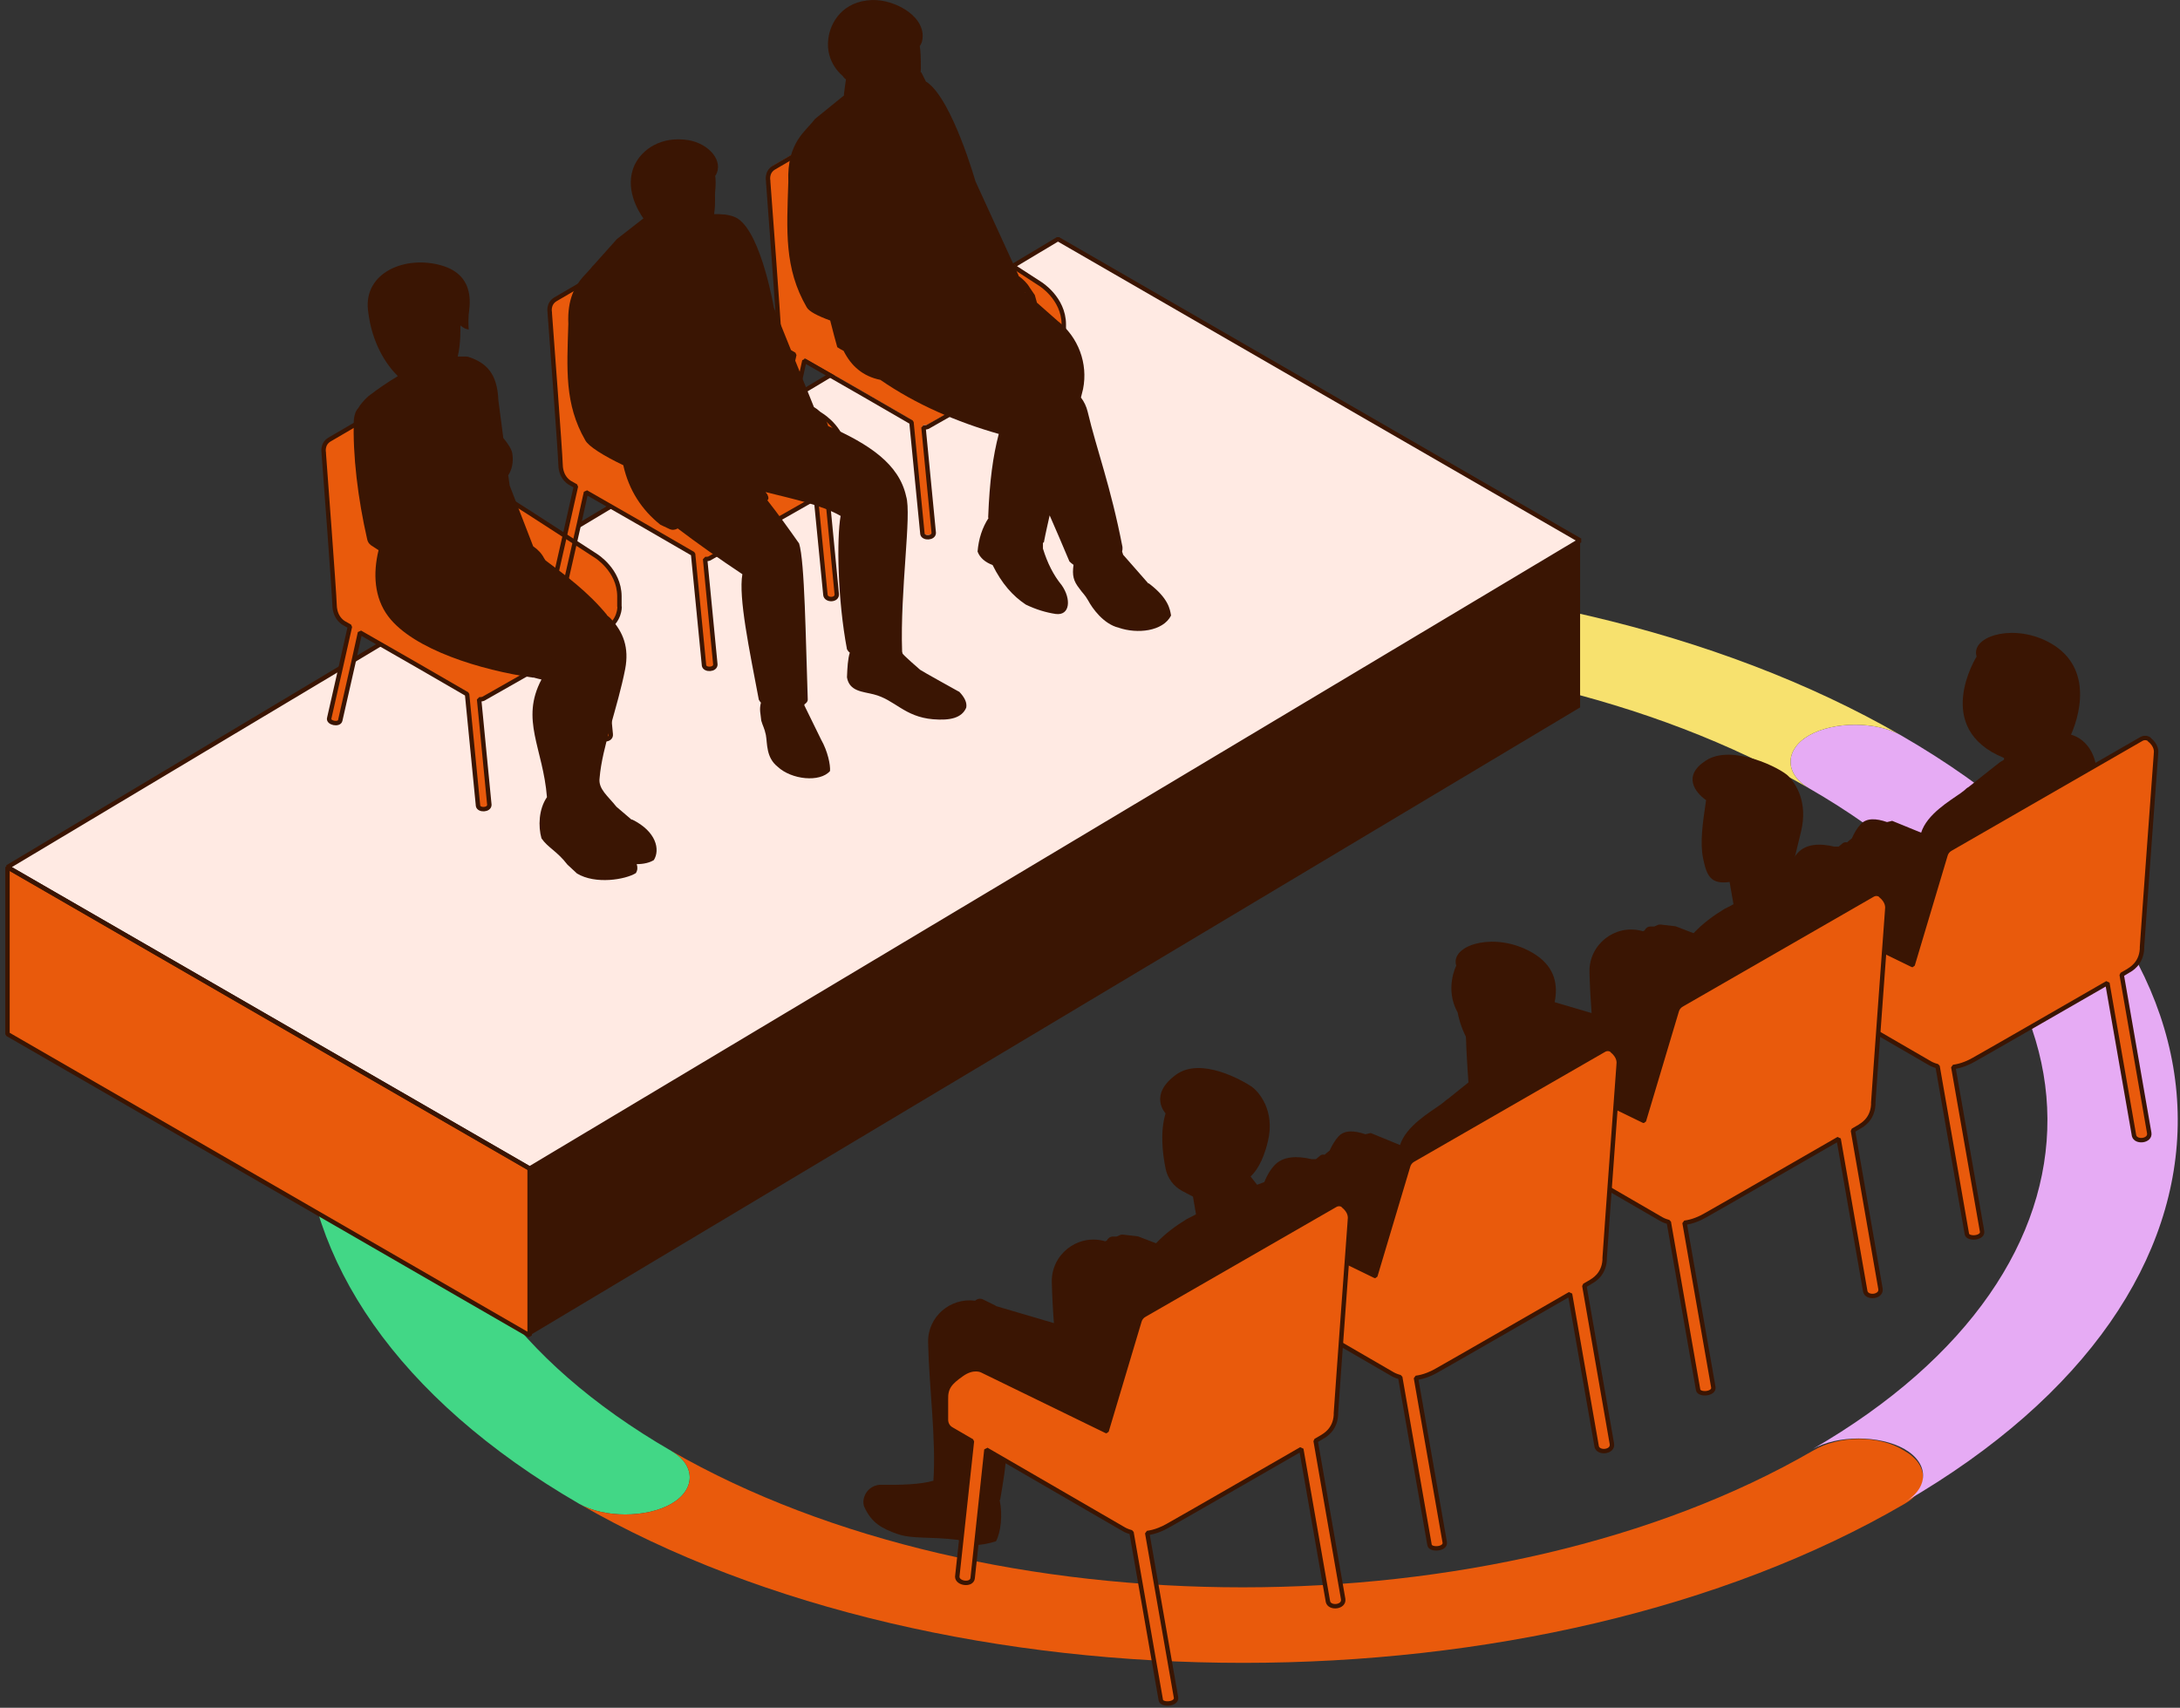 <svg width="291" height="228" viewBox="0 0 291 228" fill="none" xmlns="http://www.w3.org/2000/svg">
<rect x="0" y="0" width="291" height="228" fill="#333333" stroke="none"/>
<path d="M89.12 98.171C92.186 100.058 92.422 102.888 89.828 104.775C89.592 105.011 89.356 105.011 89.12 105.247C88.884 105.483 88.648 105.483 88.412 105.719C85.11 107.37 79.921 107.134 76.855 105.247C73.553 103.36 73.317 100.058 76.855 98.171C80.393 96.284 85.818 96.284 89.12 98.171Z" fill="#F7E16E"/>
<path d="M76.855 98.171C73.553 100.058 73.553 103.36 76.855 105.247C79.921 107.134 85.111 107.134 88.413 105.719C47.136 130.013 47.608 169.403 89.592 193.698C92.894 195.584 92.894 198.887 89.592 200.774C86.29 202.661 80.629 202.661 77.327 200.774C28.502 172.469 28.266 126.475 76.855 98.171Z" fill="#42D786"/>
<path d="M254.229 193.698C257.531 195.585 257.531 198.887 254.229 200.774C205.64 229.078 126.389 229.078 77.328 200.774C80.63 202.661 86.291 202.661 89.593 200.774C92.895 198.887 92.895 195.585 89.593 193.698C131.814 217.992 199.98 217.992 241.964 193.698C245.502 191.575 250.927 191.575 254.229 193.698Z" fill="#E95A0C"/>
<path d="M253.756 98.171C302.817 126.475 303.053 172.234 254.228 200.538C257.53 198.651 257.53 195.349 254.228 193.462C250.926 191.575 245.265 191.575 241.963 193.462C283.948 169.167 283.712 129.542 241.491 105.247C238.189 103.36 238.189 100.058 241.491 98.171C244.793 96.284 250.454 96.284 253.756 98.171Z" fill="#E6ABF4"/>
<path d="M241.492 98.171C238.189 100.058 238.189 103.36 241.492 105.247C199.507 80.953 131.813 80.953 89.828 104.775C92.659 102.888 92.423 99.822 89.121 98.171C85.819 96.284 80.158 96.284 76.856 98.171C125.444 69.867 204.696 69.867 253.757 98.171C250.455 96.284 244.794 96.284 241.492 98.171Z" fill="#F7E16E"/>
<path d="M286.942 98.69C286.636 98.43 286.187 98.407 285.834 98.619L268.002 108.879L263.285 106.568C263.285 106.568 262.176 105.955 260.572 107.087C258.992 108.195 258.426 108.903 258.473 110.436C258.473 110.955 258.473 111.474 258.473 111.969L240.995 121.899L255.289 128.857L238.684 120.767C238.684 120.767 237.551 120.154 235.971 121.286C234.391 122.395 233.825 123.079 233.872 124.635C233.895 125.532 233.872 126.57 233.872 127.254C233.872 127.772 234.131 128.244 234.579 128.504L237.363 130.108L235.405 148.269C235.405 149.213 237.339 149.449 237.457 148.482L239.32 131.216L257.647 141.854C257.647 141.854 258.001 142.09 258.638 142.255L262.577 164.757C262.719 165.464 264.747 165.323 264.605 164.403L260.761 142.349C261.256 142.278 261.775 142.16 262.388 141.925C262.742 141.783 263.12 141.618 263.52 141.382C266.209 139.872 276.305 134.07 281.329 131.145L284.89 151.619C285.126 152.562 287.084 152.35 286.919 151.265L283.215 130.06C283.829 129.707 284.206 129.494 284.23 129.471C284.348 129.376 285.834 128.645 285.952 126.617C285.952 126.546 285.952 126.428 285.952 126.357C286.164 123.055 287.815 100.624 287.815 100.624C287.815 100.624 287.815 100.6 287.815 100.53C287.862 100.247 287.909 99.445 286.895 98.643L286.942 98.69Z" fill="#E95A0C"/>
<path d="M1 138.056L70.699 178.295V156.006L1 115.767V138.056Z" fill="#E95A0C"/>
<path d="M1 115.767L70.699 156.006L210.923 72.155L141.224 31.916L1 115.767Z" fill="#FFEAE3"/>
<path d="M70.698 178.295L210.922 94.444V72.154L70.698 156.006V178.295Z" fill="#3A1503"/>
<path d="M1 115.767L70.699 156.006L210.923 72.155L141.224 31.916L1 115.767Z" stroke="#3A1503" stroke-width="0.59" stroke-linejoin="bevel"/>
<path d="M142.002 44.393V42.978C141.979 39.511 138.865 37.6 138.865 37.6C138.865 37.6 128.841 31.09 127.685 30.383C127.308 30.147 127.048 29.887 126.836 29.651C126.411 29.132 126.317 28.661 126.317 28.661C126.152 27.811 123.439 14.862 123.298 13.99C123.204 13.471 123.062 13.14 122.968 12.952C122.897 12.81 122.85 12.763 122.85 12.763C121.835 11.796 119.713 12.598 119.713 12.598C119.713 12.598 104.287 21.467 103.296 22.08C102.282 22.693 102.541 23.825 102.541 23.825C102.541 23.825 102.541 23.872 102.541 23.943C102.659 25.547 103.933 42.435 103.98 44.181C104.027 46.044 105.325 46.634 105.325 46.634C105.325 46.634 105.584 46.775 106.032 47.035C105.419 49.747 104.193 55.267 103.273 59.253C103.06 59.913 104.593 60.22 104.735 59.583C106.197 53.167 106.976 49.724 107.377 47.837C111.269 50.054 119.43 54.748 121.67 56.069L123.133 70.975C123.251 71.612 124.642 71.565 124.642 70.834L123.274 56.752C123.628 56.776 123.84 56.682 123.84 56.682L138.063 48.592L139.337 61.564C139.455 62.319 140.941 62.272 140.846 61.423L139.526 47.766L140.186 47.389C142.097 46.304 142.026 44.393 142.026 44.393H142.002Z" fill="#E95A0C"/>
<path d="M112.85 62.272V60.856C112.826 57.389 109.713 55.479 109.713 55.479C109.713 55.479 99.688 48.969 98.533 48.261C98.155 48.025 97.896 47.766 97.683 47.53C97.259 47.011 97.165 46.539 97.165 46.539C96.999 45.69 94.287 32.741 94.145 31.868C94.051 31.349 93.91 31.019 93.815 30.831C93.745 30.689 93.697 30.642 93.697 30.642C92.683 29.675 90.56 30.477 90.56 30.477C90.56 30.477 75.135 39.345 74.144 39.959C73.13 40.572 73.389 41.704 73.389 41.704C73.389 41.704 73.389 41.751 73.389 41.822C73.507 43.426 74.781 60.314 74.828 62.059C74.875 63.923 76.172 64.513 76.172 64.513C76.172 64.513 76.432 64.654 76.88 64.913C76.267 67.626 75.04 73.145 74.12 77.131C73.908 77.792 75.441 78.099 75.583 77.462C77.045 71.046 77.823 67.602 78.224 65.715C82.116 67.933 90.277 72.626 92.518 73.947L93.98 88.854C94.098 89.491 95.49 89.444 95.49 88.713L94.122 74.631C94.476 74.655 94.688 74.56 94.688 74.56L108.911 66.47L110.185 79.443C110.302 80.198 111.788 80.15 111.694 79.301L110.373 65.645L111.034 65.267C112.944 64.182 112.873 62.272 112.873 62.272H112.85Z" fill="#E95A0C"/>
<path d="M82.682 81V79.585C82.658 76.117 79.545 74.207 79.545 74.207C79.545 74.207 69.52 67.697 68.365 66.989C67.987 66.753 67.728 66.494 67.516 66.258C67.091 65.739 66.997 65.267 66.997 65.267C66.832 64.418 64.119 51.469 63.977 50.596C63.883 50.077 63.742 49.747 63.647 49.559C63.577 49.417 63.529 49.37 63.529 49.37C62.515 48.403 60.392 49.205 60.392 49.205C60.392 49.205 44.967 58.073 43.976 58.687C42.962 59.3 43.221 60.432 43.221 60.432C43.221 60.432 43.221 60.479 43.221 60.55C43.339 62.154 44.613 79.042 44.66 80.787C44.707 82.651 46.004 83.24 46.004 83.24C46.004 83.24 46.264 83.382 46.712 83.641C46.099 86.354 44.872 91.873 43.952 95.859C43.74 96.52 45.273 96.826 45.415 96.19C46.877 89.774 47.655 86.33 48.056 84.443C51.948 86.661 60.109 91.354 62.35 92.675L63.812 107.582C63.93 108.219 65.322 108.172 65.322 107.441L63.954 93.359C64.308 93.383 64.52 93.288 64.52 93.288L78.743 85.198L80.017 98.171C80.135 98.926 81.621 98.879 81.526 98.029L80.205 84.373L80.866 83.995C82.776 82.91 82.706 81 82.706 81H82.682Z" fill="#E95A0C"/>
<path d="M84.309 109.422C84.309 109.422 84.38 109.492 84.404 109.516L82.281 107.7C81.149 106.261 79.828 105.341 80.04 103.855C80.37 99.751 82.469 94.397 83.46 89.278C83.979 86.519 83.248 84.396 81.455 82.509L80.984 82.108C80.984 82.108 81.031 82.108 81.054 82.132C78.46 78.971 75.441 76.778 72.823 74.82L72.634 74.537C72.327 73.924 71.832 73.381 71.171 72.933L68.034 64.819L67.846 63.451C68.294 62.743 68.577 61.8 68.388 60.55C68.294 59.937 67.799 59.229 67.185 58.474L66.525 53.427C66.383 49.7 64.756 48.473 62.822 47.742C62.798 47.742 62.775 47.742 62.727 47.719C62.68 47.719 62.609 47.671 62.562 47.648C62.421 47.648 62.279 47.577 62.114 47.601C61.76 47.601 61.43 47.601 61.1 47.601C61.524 45.855 61.454 43.756 61.454 43.756C61.454 43.756 61.454 43.614 61.477 43.449C61.784 43.732 62.138 43.945 62.562 43.992C62.562 43.992 62.491 43.001 62.562 42.034C62.609 41.185 63.718 36.798 58.906 35.43C54.094 34.062 48.575 36.373 49.118 41.374C49.613 45.879 51.594 48.709 53.104 50.219C51.783 50.997 50.486 51.893 49.188 52.884C48.552 53.45 48.127 53.969 47.82 54.488C47.514 54.818 47.301 55.313 47.231 56.045C47.066 60.762 47.773 66.588 49.023 72.037C49.094 72.343 49.259 72.603 49.519 72.791C49.849 73.027 50.203 73.216 50.533 73.452C49.778 76.542 49.943 79.797 51.83 82.297C55.179 86.731 64.26 89.491 71.101 90.458C71.148 90.458 71.195 90.458 71.242 90.458C71.596 90.552 71.926 90.647 72.28 90.717C69.426 96.119 72.492 99.869 73.011 106.426C71.903 108.03 71.832 110.342 72.28 111.922C73.129 113.172 74.356 113.62 75.747 115.436L77.021 116.616C79.474 118.102 83.46 117.441 84.875 116.568C85.111 116.191 85.135 115.79 84.993 115.366C85.913 115.366 86.715 115.177 87.281 114.823C88.13 113.455 87.635 111.002 84.356 109.398L84.309 109.422Z" fill="#3A1503"/>
<path d="M127.967 92.322C127.967 92.322 122.943 89.538 122.825 89.42C122.707 89.326 120.514 87.416 120.466 87.227C120.466 87.227 120.466 87.109 120.419 86.991C120.136 78.783 121.716 68.711 120.962 66.282C120.018 61.942 116.032 59.3 110.536 56.871V56.824C110.3 56.069 109.852 55.361 109.168 54.701C109.168 54.701 108.956 54.535 108.649 54.347L103.295 41.044C103.295 41.044 101.668 31.444 98.578 29.25C98.082 28.897 97.446 28.732 96.762 28.637H96.62C96.195 28.59 95.747 28.566 95.323 28.59C95.559 26.939 95.37 26.396 95.488 25.288C95.535 24.793 95.559 24.085 95.464 23.33C95.464 23.377 95.488 23.424 95.511 23.448C96.691 21.49 94.592 19.155 91.879 18.707C88.317 18.141 85.723 19.887 84.709 22.033C83.293 25.076 85.204 28.213 85.888 29.156L82.35 31.916L79.189 35.454C79.189 35.454 79.142 35.454 79.142 35.477C79.048 35.595 78.93 35.737 78.836 35.855L78.222 36.539C78.222 36.539 78.152 36.609 78.128 36.633L77.821 36.963C76.784 38.166 75.722 39.888 75.864 43.237C75.675 49.323 75.345 53.946 78.128 58.781C78.553 59.583 80.534 60.833 83.199 62.107C83.954 65.48 85.676 68.074 88.152 70.056L89.355 70.622C89.733 70.81 90.157 70.74 90.464 70.551C93.011 72.485 96.007 74.608 99.097 76.66C98.554 79.75 100.04 86.802 101.29 93.407C101.361 93.548 101.455 93.69 101.573 93.808C101.337 94.751 101.526 95.223 101.62 96.213C101.809 96.897 102.045 97.204 102.234 98.124C102.446 99.256 102.234 101.12 103.814 102.37C105.654 104.091 109.451 104.492 110.796 102.936C110.866 102.134 110.489 100.294 109.616 98.761L107.376 94.185V94.043C107.659 93.855 107.824 93.642 107.824 93.407C107.541 85.198 107.423 74.962 106.668 72.556C105.229 70.504 103.814 68.546 102.422 66.777C102.611 66.706 102.635 66.4 102.422 65.999L102.187 65.692C105.772 66.588 109.734 67.438 112.211 68.876C111.668 71.966 111.81 80.08 113.06 86.684C113.154 86.85 113.272 87.015 113.437 87.132C113.178 87.958 113.107 89.137 113.06 90.435C113.39 92.322 115.159 92.322 116.622 92.699C119.452 93.407 120.702 95.695 124.547 96.025C126.835 96.213 128.392 95.86 128.981 94.468C129.099 93.808 128.769 93.1 128.038 92.345L127.967 92.322Z" fill="#3A1503"/>
<path d="M153.3 77.91L149.927 74.065L149.786 73.641C149.833 73.452 149.857 73.24 149.833 73.027C148.253 64.866 146.413 60.125 145.186 54.96C145.021 54.276 144.715 53.615 144.29 53.073C144.385 52.696 144.479 52.342 144.573 51.941C145.257 48.521 143.936 45.006 141.2 42.86L138.417 40.407L138.134 39.393L137.474 38.425C137.12 37.812 136.601 37.293 135.94 36.822H135.988L130.209 24.203C130.209 24.203 127.119 13.353 123.77 10.994C123.722 10.947 123.652 10.947 123.605 10.9C123.227 10.121 122.968 9.65 122.968 9.65H122.897C122.897 9.39 122.921 9.201 122.921 9.201C122.921 7.692 122.897 6.89 122.779 6.159C122.991 5.829 123.062 5.593 123.062 5.593C123.888 2.385 119.618 -0.092 116.411 0.003C112.519 0.144 110.82 2.951 110.561 5.239C110.184 8.376 112.472 10.121 112.472 10.121C112.589 10.31 112.731 10.475 112.92 10.593C112.849 11.136 112.755 11.772 112.66 12.504C112.66 12.574 112.66 12.669 112.66 12.739L108.768 15.9C107.66 17.457 105.018 18.943 105.23 24.273C105.018 30.831 104.664 35.807 107.683 41.02C107.99 41.586 109.146 42.176 110.82 42.789C111.174 44.228 111.575 45.667 111.764 46.351C112.047 46.539 112.33 46.705 112.613 46.846C113.627 48.874 115.184 50.242 117.519 50.714C122.26 53.993 127.756 56.352 133.322 57.932C132.544 60.927 132.096 64.182 131.907 69.065C131.907 69.112 131.931 69.136 131.954 69.159C131.129 70.433 130.633 71.919 130.492 73.641C130.822 74.513 131.553 75.079 132.497 75.433C133.723 77.91 135.186 79.561 136.931 80.717C138.299 81.377 139.644 81.778 140.917 81.967C142.851 82.226 143.016 79.962 141.719 78.122C140.634 76.801 139.809 75.174 139.219 73.24V72.438C139.219 72.438 139.29 72.438 139.337 72.438C139.573 71.164 139.856 69.985 140.115 68.805C140.917 70.645 141.79 72.65 142.757 74.962C142.922 75.127 143.111 75.268 143.3 75.41C143.111 76.825 143.276 77.556 144.101 78.594C144.479 79.16 144.809 79.372 145.257 80.174C145.8 81.189 147.286 83.311 149.338 83.807C151.814 84.656 155.234 84.302 156.319 82.179C156.178 81.354 155.989 79.868 153.324 77.863L153.3 77.91ZM136.884 39.11L136.79 39.015L136.86 39.062C136.86 39.062 136.86 39.086 136.884 39.11Z" fill="#3A1503"/>
<path d="M276.447 98.1C277.957 94.657 279.207 88.241 272.768 85.387C268.097 83.335 263.05 85.128 263.852 87.651C263.852 87.651 257.814 97.251 267.508 101.19V101.426C267.272 101.568 267.083 101.686 266.965 101.756C266.847 101.827 264.253 103.903 262.767 105.082C262.578 105.177 262.413 105.318 262.224 105.507C261.965 105.695 261.776 105.861 261.729 105.884C260.267 106.922 257.224 108.691 256.446 111.168L252.577 109.587C252.577 109.587 252.436 109.611 252.389 109.634C252.224 109.682 252.058 109.705 251.893 109.752C250.455 109.257 249.157 109.163 248.355 110.059C247.884 110.578 247.506 111.215 247.2 111.922C246.964 112.087 246.775 112.276 246.563 112.465C246.374 112.418 246.162 112.441 245.997 112.559L245.431 113.031H244.935C244.935 113.031 244.888 113.031 244.864 113.031C242.883 112.559 241.067 112.654 239.958 113.88C236.986 117.159 237.741 124.353 235.784 130.179C235.1 131.476 234.675 131.216 233.26 131.028C233.26 131.028 231.16 130.438 230.146 130.179C229.274 129.943 228.33 130.391 228.33 131.287C228.448 133.905 230.689 134.896 233.189 135.509C233.779 135.651 234.675 135.792 235.241 136.075C236.019 136.476 237.623 137.231 238.307 137.255C240.548 137.255 240.925 134.235 239.746 132.75C238.921 127.843 243.827 127.442 243.685 121.593L244.157 121.9C250.006 128.009 256.021 132.891 262.625 133.622C268.664 133.622 273.334 131.193 274.796 124.777C275.008 123.81 275.056 122.89 275.008 122.017C275.008 122.017 275.032 122.018 275.056 121.994C274.183 112.913 279.136 109.375 279.797 104.941C280.363 101.12 278.617 98.69 276.447 98.077V98.1Z" fill="#3A1503"/>
<path d="M286.942 98.784C286.636 98.525 286.187 98.501 285.834 98.714L260.383 113.361C260.03 113.55 259.77 113.88 259.676 114.281L255.289 128.999L238.684 120.909C238.684 120.909 237.551 120.296 235.971 121.428C234.391 122.536 233.825 123.22 233.872 124.777C233.895 125.673 233.872 126.711 233.872 127.395C233.872 127.914 234.131 128.386 234.579 128.645L257.647 142.043C257.647 142.043 259.416 143.269 262.365 142.113C262.719 141.972 263.096 141.807 263.497 141.571C267.106 139.542 284.112 129.73 284.23 129.66C284.348 129.565 285.834 128.834 285.952 126.806C285.952 126.735 285.952 126.617 285.952 126.546C286.164 123.244 287.815 100.813 287.815 100.813C287.815 100.813 287.815 100.789 287.815 100.718C287.862 100.435 287.909 99.633 286.895 98.832L286.942 98.784Z" fill="#E95A0C"/>
<path d="M1 138.056L70.699 178.296V156.006L1 115.767V138.056Z" stroke="#3A1503" stroke-width="0.59" stroke-linejoin="bevel"/>
<path d="M286.942 98.737C286.636 98.478 286.187 98.454 285.834 98.666L260.383 113.314C260.03 113.502 259.77 113.833 259.676 114.234L255.312 128.834H255.289L238.684 120.744C238.684 120.744 237.551 120.13 235.971 121.262C234.391 122.371 233.825 123.055 233.872 124.612C233.872 124.635 233.872 124.659 233.872 124.706C233.872 125.154 233.872 125.626 233.872 126.074C233.872 126.499 233.872 126.9 233.872 127.23C233.872 127.253 233.872 127.301 233.872 127.324C233.872 127.843 234.131 128.315 234.579 128.574L237.339 130.178L235.381 148.269C235.381 149.213 237.316 149.449 237.433 148.482L239.273 131.31L257.624 141.948C257.624 141.948 258.001 142.184 258.638 142.349L262.553 164.757C262.695 165.464 264.723 165.323 264.582 164.403L260.737 142.443C261.233 142.373 261.751 142.255 262.341 142.019C262.695 141.877 263.072 141.712 263.473 141.476C266.162 139.967 276.257 134.141 281.305 131.24L284.867 151.619C285.102 152.562 287.06 152.35 286.895 151.265L283.215 130.131C283.805 129.777 284.183 129.565 284.206 129.541C284.324 129.447 285.81 128.716 285.928 126.687C285.928 126.617 285.928 126.499 285.928 126.428C286.14 123.126 287.791 100.695 287.791 100.695C287.791 100.695 287.791 100.671 287.791 100.6C287.838 100.317 287.886 99.515 286.871 98.713L286.942 98.737Z" stroke="#3A1503" stroke-width="0.59" stroke-linejoin="bevel"/>
<path d="M251.067 119.494C250.761 119.234 250.312 119.211 249.959 119.423L232.127 129.683L227.41 127.372C227.41 127.372 226.301 126.758 224.697 127.891C223.117 128.999 222.551 129.707 222.598 131.24C222.598 131.759 222.598 132.278 222.598 132.773L205.12 142.703L219.414 149.661L202.809 141.571C202.809 141.571 201.676 140.958 200.096 142.09C198.516 143.198 197.95 143.882 197.997 145.439C198.02 146.335 197.997 147.373 197.997 148.057C197.997 148.576 198.256 149.048 198.704 149.307L201.488 150.911L199.53 169.073C199.53 170.017 201.464 170.252 201.582 169.285L203.445 152.02L221.772 162.657C221.772 162.657 222.126 162.893 222.763 163.058L226.702 185.56C226.844 186.268 228.872 186.126 228.73 185.206L224.886 163.153C225.381 163.082 225.9 162.964 226.513 162.728C226.867 162.587 227.245 162.422 227.645 162.186C230.334 160.676 240.43 154.874 245.454 151.949L249.015 172.422C249.251 173.366 251.209 173.154 251.044 172.069L247.34 150.864C247.954 150.51 248.331 150.298 248.355 150.274C248.473 150.18 249.959 149.449 250.077 147.42C250.077 147.35 250.077 147.232 250.077 147.161C250.289 143.859 251.94 121.428 251.94 121.428C251.94 121.428 251.94 121.404 251.94 121.333C251.987 121.05 252.034 120.248 251.02 119.446L251.067 119.494Z" fill="#E95A0C"/>
<path d="M246.563 115.625C244.935 115.012 242.317 115.672 239.557 116.757L239.015 116.073C239.156 115.885 239.251 115.672 239.322 115.437C239.51 114.705 239.864 113.361 240.407 111.049C241.397 106.993 239.628 104.563 238.755 103.643C237.765 102.582 231.231 99.28 227.74 101.52C224.533 103.572 226.278 105.79 227.74 106.827C227.269 109.964 226.915 112.488 227.339 114.587C227.811 116.899 228.33 118.102 230.878 117.748L231.396 120.72C230.972 120.956 230.547 121.168 230.17 121.357C228.66 122.277 227.292 123.291 226.066 124.588L223.684 123.668L221.679 123.433C221.537 123.433 221.372 123.433 221.254 123.503L220.83 123.692H220.311C219.98 123.692 219.674 123.904 219.532 124.211L219.32 124.329L219.061 124.258C215.522 123.385 212.102 126.121 212.173 129.754C212.22 131.57 212.315 133.41 212.456 135.25L204.767 132.985L204.578 132.867L202.998 132.089C202.668 131.924 202.29 131.971 202.007 132.207L201.936 132.254C198.611 131.829 195.568 134.4 195.662 137.82C195.804 144.047 196.747 150.722 196.37 156.289C194.672 156.784 192.077 156.879 189.2 156.831C187.431 156.997 186.747 158.742 187.124 159.733C188.091 161.926 189.506 162.681 191.605 163.412C193.587 164.096 195.804 163.719 199.696 164.191C200.851 165.087 202.597 165.04 204.72 164.379C205.357 163.224 205.64 160.865 205.215 158.884C205.215 158.884 205.262 158.836 205.286 158.813C206.135 153.836 206.677 150.605 205.427 145.368L207.644 146.406C206.866 147.373 206.89 148.718 207.574 149.968C207.597 150.038 207.644 150.086 207.692 150.156L210.899 154.709C210.899 154.709 210.947 154.779 210.97 154.803C212.15 156.831 213.706 157.822 215.735 157.586C215.923 157.586 216.112 157.515 216.301 157.421C218.023 156.619 218.235 155.369 217.716 153.93V151.548C217.976 151.548 218.259 151.501 218.518 151.454L219.815 152.067L220.075 151.831C221.985 152.657 225.122 152.562 228.519 151.784C235.1 150.274 242.506 146.147 243.284 141.217C243.779 134.872 256.422 119.352 246.586 115.672L246.563 115.625Z" fill="#3A1503"/>
<path d="M251.067 119.494C250.761 119.234 250.312 119.211 249.959 119.423L224.508 134.07C224.155 134.259 223.895 134.589 223.801 134.99L219.414 149.708L202.809 141.618C202.809 141.618 201.676 141.005 200.096 142.137C198.516 143.246 197.95 143.93 197.997 145.486C198.02 146.383 197.997 147.42 197.997 148.104C197.997 148.623 198.256 149.095 198.704 149.355L221.772 162.752C221.772 162.752 223.541 163.978 226.49 162.823C226.844 162.681 227.221 162.516 227.622 162.28C231.231 160.252 248.237 150.44 248.355 150.369C248.473 150.274 249.959 149.543 250.077 147.515C250.077 147.444 250.077 147.326 250.077 147.255C250.289 143.953 251.94 121.522 251.94 121.522C251.94 121.522 251.94 121.498 251.94 121.428C251.987 121.145 252.034 120.343 251.02 119.541L251.067 119.494Z" fill="#E95A0C"/>
<path d="M251.067 119.541C250.761 119.281 250.312 119.258 249.959 119.47L224.508 134.117C224.155 134.306 223.895 134.636 223.801 135.037L219.437 149.637H219.414L202.809 141.547C202.809 141.547 201.676 140.934 200.096 142.066C198.516 143.175 197.95 143.859 197.997 145.415C197.997 145.439 197.997 145.463 197.997 145.51C197.997 145.958 197.997 146.43 197.997 146.878C197.997 147.302 197.997 147.703 197.997 148.034C197.997 148.057 197.997 148.104 197.997 148.128C197.997 148.647 198.256 149.119 198.704 149.378L201.464 150.982L199.506 169.073C199.506 170.017 201.441 170.252 201.558 169.285L203.398 152.114L221.749 162.752C221.749 162.752 222.126 162.988 222.763 163.153L226.678 185.56C226.82 186.268 228.848 186.126 228.707 185.206L224.862 163.247C225.358 163.176 225.876 163.058 226.466 162.823C226.82 162.681 227.197 162.516 227.598 162.28C230.287 160.77 240.382 154.945 245.43 152.043L248.992 172.422C249.227 173.366 251.185 173.154 251.02 172.069L247.34 150.935C247.93 150.581 248.308 150.369 248.331 150.345C248.449 150.251 249.935 149.52 250.053 147.491C250.053 147.42 250.053 147.302 250.053 147.232C250.265 143.929 251.916 121.498 251.916 121.498C251.916 121.498 251.916 121.475 251.916 121.404C251.963 121.121 252.011 120.319 250.996 119.517L251.067 119.541Z" stroke="#3A1503" stroke-width="0.59" stroke-linejoin="bevel"/>
<path d="M206.582 139.424C206.441 139.448 206.299 139.495 206.158 139.519C205.945 139.212 205.733 138.929 205.497 138.646C207.361 135.391 210.144 129.589 203.469 126.64C198.728 124.541 193.586 126.357 194.388 128.928C194.388 128.928 192.807 131.995 194.576 135.179C194.812 136.429 195.26 137.655 195.874 138.788C196.18 139.33 196.511 139.849 196.982 140.226C197.313 140.509 197.69 140.675 198.115 140.745V142.939C197.879 143.08 197.69 143.198 197.572 143.293C197.43 143.363 194.812 145.486 193.303 146.689C193.114 146.807 192.925 146.949 192.76 147.114C192.501 147.302 192.312 147.468 192.265 147.491C190.779 148.553 187.689 150.345 186.887 152.869L182.972 151.265C182.712 151.312 182.5 151.383 182.264 151.43C180.802 150.935 179.481 150.817 178.655 151.737C178.184 152.256 177.806 152.916 177.476 153.624C177.24 153.789 177.028 153.978 176.816 154.166C176.627 154.119 176.391 154.143 176.25 154.261L175.66 154.756H175.165C175.165 154.756 175.117 154.756 175.094 154.756C173.089 154.284 171.226 154.355 170.093 155.605C167.074 158.931 167.829 166.266 165.848 172.187C165.14 173.507 164.716 173.248 163.277 173.059C163.277 173.059 161.154 172.47 160.116 172.21C159.243 171.974 158.276 172.422 158.276 173.319C158.394 175.984 160.659 176.975 163.23 177.612C163.843 177.753 164.763 177.895 165.305 178.178C166.084 178.579 167.735 179.357 168.419 179.357C170.683 179.357 171.084 176.267 169.881 174.781C169.056 169.804 174.032 169.38 173.867 163.436L174.363 163.766C180.306 169.969 186.415 174.946 193.138 175.677C199.27 175.677 204.035 173.201 205.521 166.691C205.757 165.7 205.78 164.78 205.757 163.884C205.757 163.884 205.78 163.884 205.804 163.86C204.931 154.614 209.955 151.029 210.639 146.524C211.276 142.302 209.106 139.708 206.606 139.377L206.582 139.424Z" fill="#3A1503"/>
<path d="M215.215 140.203C214.908 139.943 214.46 139.92 214.106 140.132L188.656 154.779C188.302 154.968 188.043 155.298 187.948 155.699L183.561 170.418L166.956 162.327C166.956 162.327 165.824 161.714 164.244 162.846C162.663 163.955 162.097 164.639 162.144 166.196C162.168 167.092 162.144 168.13 162.144 168.814C162.144 169.333 162.404 169.804 162.852 170.064L185.92 183.461C185.92 183.461 186.274 183.697 186.91 183.862L190.849 206.364C190.991 207.071 193.019 206.93 192.878 206.01L189.033 183.956C189.529 183.886 190.048 183.768 190.661 183.532C191.015 183.39 191.392 183.225 191.793 182.989C194.482 181.48 204.577 175.677 209.601 172.753L213.163 193.226C213.398 194.169 215.356 193.957 215.191 192.872L211.488 171.668C212.101 171.314 212.479 171.102 212.502 171.078C212.62 170.984 214.106 170.252 214.224 168.224C214.224 168.153 214.224 168.035 214.224 167.965C214.436 164.662 216.087 142.231 216.087 142.231C216.087 142.231 216.087 142.208 216.087 142.137C216.135 141.854 216.182 141.052 215.167 140.25L215.215 140.203Z" fill="#E95A0C"/>
<path d="M215.215 140.25C214.908 139.99 214.46 139.967 214.106 140.179L188.656 154.827C188.302 155.015 188.043 155.346 187.948 155.746L183.585 170.347H183.561L166.956 162.256C166.956 162.256 165.824 161.643 164.244 162.775C162.663 163.884 162.097 164.568 162.144 166.125C162.144 166.148 162.144 166.172 162.144 166.219C162.144 166.667 162.144 167.139 162.144 167.587C162.144 168.012 162.144 168.413 162.144 168.743C162.144 168.766 162.144 168.814 162.144 168.837C162.144 169.356 162.404 169.828 162.852 170.087L165.612 171.691L163.654 189.782C163.654 190.726 165.588 190.962 165.706 189.995L167.546 172.823L185.896 183.461C185.896 183.461 186.274 183.697 186.91 183.862L190.826 206.269C190.967 206.977 192.996 206.836 192.854 205.916L189.01 183.956C189.505 183.886 190.024 183.768 190.614 183.532C190.967 183.39 191.345 183.225 191.746 182.989C194.435 181.48 204.53 175.654 209.577 172.753L213.139 193.132C213.375 194.075 215.333 193.863 215.167 192.778L211.488 171.644C212.078 171.29 212.455 171.078 212.479 171.054C212.597 170.96 214.082 170.229 214.2 168.2C214.2 168.13 214.2 168.012 214.2 167.941C214.413 164.639 216.064 142.208 216.064 142.208C216.064 142.208 216.064 142.184 216.064 142.113C216.111 141.83 216.158 141.028 215.144 140.226L215.215 140.25Z" stroke="#3A1503" stroke-width="0.59" stroke-linejoin="bevel"/>
<path d="M174.813 157.044C173.185 156.43 170.567 157.091 167.808 158.176L166.935 157.067C167.501 156.548 168.562 155.275 169.246 152.373C170.237 148.317 168.067 145.746 167.029 145.038C165.968 144.33 160.331 141.028 156.981 143.481C153.255 146.194 155.59 148.647 155.59 148.647C154.835 151.1 155.189 154.048 155.59 156.006C155.849 157.303 156.675 158.412 157.854 159.025L159.246 159.756L159.647 162.115C159.222 162.351 158.797 162.563 158.42 162.752C156.91 163.672 155.542 164.686 154.316 165.983L151.91 165.063L149.905 164.827C149.764 164.827 149.599 164.827 149.481 164.898L149.056 165.087H148.537C148.207 165.087 147.9 165.299 147.759 165.606L147.547 165.724L147.287 165.653C143.749 164.78 140.329 167.516 140.4 171.149C140.447 172.965 140.541 174.805 140.683 176.644L132.993 174.38L132.805 174.262L131.224 173.484C130.894 173.319 130.517 173.366 130.234 173.602L130.163 173.649C126.837 173.224 123.818 175.795 123.889 179.215C124.03 185.442 124.974 192.117 124.597 197.684C122.898 198.179 120.304 198.273 117.426 198.226C115.657 198.391 114.973 200.137 115.351 201.127C116.318 203.321 117.733 204.076 119.832 204.807C121.813 205.491 124.03 205.114 127.922 205.585C129.078 206.482 130.823 206.434 132.946 205.774C133.583 204.618 133.866 202.26 133.442 200.278C133.442 200.278 133.489 200.231 133.512 200.208C134.361 195.231 134.904 191.999 133.654 186.763L135.871 187.801C135.093 188.768 135.116 190.112 135.8 191.362C135.824 191.433 135.871 191.48 135.918 191.551L139.126 196.103C139.126 196.103 139.173 196.174 139.197 196.198C140.376 198.226 141.933 199.217 143.961 198.981C144.15 198.981 144.339 198.91 144.527 198.816C146.249 198.014 146.462 196.764 145.943 195.325V192.943C146.202 192.943 146.485 192.896 146.745 192.848L148.042 193.462L148.301 193.226C150.212 194.051 153.349 193.957 156.745 193.179C163.326 191.669 170.732 187.541 171.511 182.612C172.006 176.267 184.649 160.747 174.813 157.067V157.044Z" fill="#3A1503"/>
<path d="M179.343 160.912C179.036 160.653 178.588 160.629 178.234 160.841L152.784 175.489C152.43 175.677 152.171 176.008 152.076 176.409L147.689 191.127L131.084 183.036C131.084 183.036 129.952 182.423 128.371 183.555C126.791 184.664 126.225 185.348 126.272 186.905C126.296 187.801 126.272 188.839 126.272 189.523C126.272 190.042 126.532 190.514 126.98 190.773L129.763 192.377L127.805 210.539C127.805 211.482 129.739 211.718 129.857 210.751L131.697 193.485L150.024 204.123C150.024 204.123 150.378 204.359 151.015 204.524L154.954 227.026C155.095 227.734 157.124 227.592 156.982 226.672L153.138 204.618C153.633 204.548 154.152 204.43 154.765 204.194C155.119 204.052 155.496 203.887 155.897 203.651C158.586 202.142 168.681 196.339 173.705 193.415L177.267 213.888C177.503 214.832 179.461 214.619 179.295 213.534L175.592 192.33C176.206 191.976 176.583 191.764 176.607 191.74C176.724 191.646 178.21 190.914 178.328 188.886C178.446 186.834 180.215 162.893 180.215 162.893C180.215 162.893 180.215 162.87 180.215 162.799C180.262 162.516 180.31 161.714 179.295 160.912H179.343Z" fill="#E95A0C"/>
<path d="M179.343 160.959C179.036 160.7 178.588 160.676 178.234 160.888L152.784 175.536C152.43 175.725 152.171 176.055 152.076 176.456L147.713 191.056H147.689L131.084 182.966C131.084 182.966 129.952 182.352 128.371 183.485C126.791 184.593 126.225 185.277 126.272 186.834C126.272 186.858 126.272 186.881 126.272 186.928C126.272 187.376 126.272 187.848 126.272 188.296C126.272 188.721 126.272 189.122 126.272 189.452C126.272 189.476 126.272 189.523 126.272 189.546C126.272 190.065 126.532 190.537 126.98 190.797L129.739 192.4L127.782 210.491C127.782 211.435 129.716 211.671 129.834 210.704L131.674 193.533L150.024 204.17C150.024 204.17 150.402 204.406 151.038 204.571L154.954 226.979C155.095 227.686 157.124 227.545 156.982 226.625L153.138 204.666C153.633 204.595 154.152 204.477 154.742 204.241C155.095 204.099 155.473 203.934 155.874 203.698C158.563 202.189 168.658 196.363 173.705 193.462L177.267 213.841C177.503 214.784 179.461 214.572 179.295 213.487L175.616 192.353C176.206 191.999 176.583 191.787 176.607 191.764C176.724 191.669 178.21 190.938 178.328 188.91C178.328 188.839 178.328 188.721 178.328 188.65C178.541 185.348 180.192 162.917 180.192 162.917C180.192 162.917 180.192 162.893 180.192 162.823C180.239 162.539 180.286 161.738 179.272 160.936L179.343 160.959Z" stroke="#3A1503" stroke-width="0.59" stroke-linejoin="bevel"/>
<path d="M82.682 81V79.585C82.658 76.117 79.545 74.207 79.545 74.207C79.545 74.207 69.52 67.697 68.365 66.989C67.987 66.753 67.728 66.494 67.516 66.258C67.091 65.739 66.997 65.267 66.997 65.267C66.832 64.418 64.119 51.469 63.977 50.596C63.883 50.077 63.742 49.747 63.647 49.559C63.577 49.417 63.529 49.37 63.529 49.37C62.515 48.403 60.392 49.205 60.392 49.205C60.392 49.205 44.967 58.073 43.976 58.687C42.962 59.3 43.221 60.432 43.221 60.432C43.221 60.432 43.221 60.479 43.221 60.55C43.339 62.154 44.613 79.042 44.66 80.787C44.707 82.651 46.004 83.24 46.004 83.24C46.004 83.24 46.264 83.382 46.712 83.641C46.099 86.354 44.872 91.873 43.952 95.859C43.74 96.52 45.273 96.826 45.415 96.19C46.877 89.774 47.655 86.33 48.056 84.443C51.948 86.661 60.109 91.354 62.35 92.675L63.812 107.582C63.93 108.219 65.322 108.172 65.322 107.441L63.954 93.359C64.308 93.383 64.52 93.288 64.52 93.288L78.743 85.198L80.017 98.171C80.135 98.926 81.621 98.879 81.526 98.029L80.205 84.373L80.866 83.995C82.776 82.91 82.706 81 82.706 81H82.682Z" stroke="#3A1503" stroke-width="0.59" stroke-linejoin="bevel"/>
<path d="M112.85 62.272V60.857C112.826 57.389 109.713 55.479 109.713 55.479C109.713 55.479 99.688 48.969 98.533 48.261C98.155 48.026 97.896 47.766 97.683 47.53C97.259 47.011 97.165 46.539 97.165 46.539C96.999 45.69 94.287 32.741 94.145 31.869C94.051 31.35 93.91 31.019 93.815 30.831C93.745 30.689 93.697 30.642 93.697 30.642C92.683 29.675 90.56 30.477 90.56 30.477C90.56 30.477 75.135 39.346 74.144 39.959C73.13 40.572 73.389 41.704 73.389 41.704C73.389 41.704 73.389 41.751 73.389 41.822C73.507 43.426 74.781 60.314 74.828 62.06C74.875 63.923 76.172 64.513 76.172 64.513C76.172 64.513 76.432 64.654 76.88 64.914C76.267 67.626 75.04 73.145 74.12 77.132C73.908 77.792 75.441 78.099 75.583 77.462C77.045 71.046 77.823 67.603 78.224 65.716C82.116 67.933 90.277 72.627 92.518 73.947L93.98 88.854C94.098 89.491 95.49 89.444 95.49 88.713L94.122 74.631C94.476 74.655 94.688 74.561 94.688 74.561L108.911 66.47L110.185 79.443C110.302 80.198 111.788 80.151 111.694 79.302L110.373 65.645L111.034 65.267C112.944 64.183 112.873 62.272 112.873 62.272H112.85Z" stroke="#3A1503" stroke-width="0.59" stroke-linejoin="bevel"/>
<path d="M142.002 44.7V43.285C141.979 39.817 138.865 37.907 138.865 37.907C138.865 37.907 128.841 31.397 127.685 30.689C127.308 30.453 127.048 30.194 126.836 29.958C126.411 29.439 126.317 28.967 126.317 28.967C126.152 28.118 123.439 15.169 123.298 14.296C123.204 13.777 123.062 13.447 122.968 13.258C122.897 13.117 122.85 13.07 122.85 13.07C121.835 12.103 119.713 12.905 119.713 12.905C119.713 12.905 104.287 21.773 103.296 22.387C102.282 23 102.541 24.132 102.541 24.132C102.541 24.132 102.541 24.179 102.541 24.25C102.659 25.854 103.933 42.742 103.98 44.487C104.027 46.351 105.325 46.94 105.325 46.94C105.325 46.94 105.584 47.082 106.032 47.341C105.419 50.054 104.193 55.573 103.273 59.559C103.06 60.22 104.593 60.526 104.735 59.89C106.197 53.474 106.976 50.03 107.377 48.143C111.269 50.361 119.43 55.054 121.67 56.375L123.133 71.282C123.251 71.919 124.642 71.872 124.642 71.141L123.274 57.059C123.628 57.083 123.84 56.988 123.84 56.988L138.063 48.898L139.337 61.871C139.455 62.626 140.941 62.578 140.846 61.729L139.526 48.073L140.186 47.695C142.097 46.61 142.026 44.7 142.026 44.7H142.002Z" stroke="#3A1503" stroke-width="0.59" stroke-linejoin="bevel"/>
</svg>
